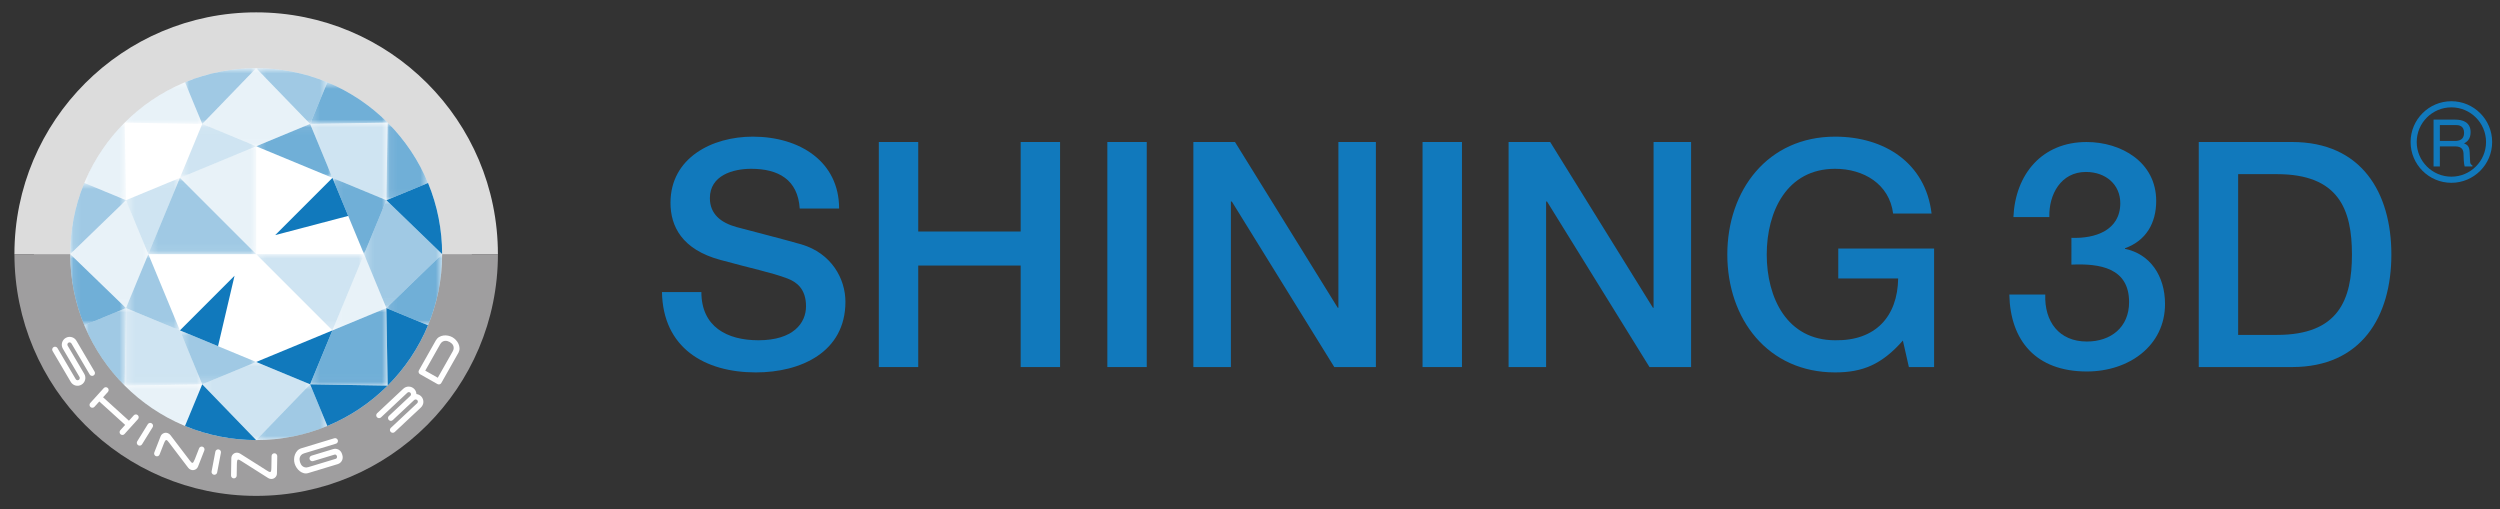 <svg width="324" height="66" viewBox="0 0 324 66" fill="none" xmlns="http://www.w3.org/2000/svg">
<rect x="0" y="0" width="324" height="66" fill="#333333" stroke="none"/>
<path d="M61.147 32.989C61.147 48.661 48.443 61.363 32.773 61.363C17.102 61.363 4.399 48.661 4.399 32.989C4.399 17.318 17.102 4.615 32.773 4.615C48.443 4.615 61.147 17.318 61.147 32.989Z" fill="white"/>
<path d="M57.301 32.932C57.301 19.621 46.51 8.831 33.201 8.831C19.892 8.831 9.1 19.621 9.1 32.932H1.869C1.869 15.63 15.895 1.602 33.199 1.602C50.502 1.602 64.528 15.63 64.528 32.932H57.301Z" fill="#DCDCDC"/>
<path d="M64.531 32.934C64.531 50.236 50.505 64.266 33.201 64.266C15.897 64.266 1.871 50.236 1.871 32.934H9.102C9.102 46.243 19.892 57.033 33.201 57.033C46.514 57.033 57.302 46.243 57.302 32.934H64.531Z" fill="#9F9E9F"/>
<g opacity="0.1">
<mask id="mask0_2_31" style="mask-type:luminance" maskUnits="userSpaceOnUse" x="16" y="10" width="11" height="7">
<path d="M26.211 10.663H16.157V16.06H26.211V10.663Z" fill="white"/>
</mask>
<g mask="url(#mask0_2_31)">
<path d="M16.157 15.893C18.379 13.674 21.028 11.884 23.974 10.663L26.211 16.061L16.157 15.893Z" fill="#1179BC"/>
</g>
</g>
<g opacity="0.4">
<mask id="mask1_2_31" style="mask-type:luminance" maskUnits="userSpaceOnUse" x="9" y="23" width="8" height="10">
<path d="M16.325 23.708H9.1V32.936H16.325V23.708Z" fill="white"/>
</mask>
<g mask="url(#mask1_2_31)">
<path d="M9.1 32.934C9.1 29.794 9.709 26.655 10.928 23.708L16.327 25.944L9.1 32.934Z" fill="#1179BC"/>
</g>
</g>
<g opacity="0.4">
<mask id="mask2_2_31" style="mask-type:luminance" maskUnits="userSpaceOnUse" x="10" y="39" width="7" height="11">
<path d="M16.325 39.924H10.928V49.976H16.325V39.924Z" fill="white"/>
</mask>
<g mask="url(#mask2_2_31)">
<path d="M16.157 49.976C13.938 47.756 12.148 45.105 10.927 42.158L16.327 39.922L16.157 49.976Z" fill="#1179BC"/>
</g>
</g>
<path d="M33.199 57.035C30.061 57.035 26.921 56.426 23.974 55.207L26.209 49.808L33.199 57.035Z" fill="#1179BC"/>
<path d="M50.242 49.976C48.022 52.196 45.37 53.985 42.423 55.207L40.189 49.808L50.242 49.976Z" fill="#1179BC"/>
<g opacity="0.6">
<mask id="mask3_2_31" style="mask-type:luminance" maskUnits="userSpaceOnUse" x="50" y="32" width="8" height="11">
<path d="M57.301 32.936H50.075V42.161H57.301V32.936Z" fill="white"/>
</mask>
<g mask="url(#mask3_2_31)">
<path d="M57.301 32.934C57.301 36.072 56.692 39.212 55.474 42.16L50.073 39.924L57.301 32.934Z" fill="#1179BC"/>
</g>
</g>
<g opacity="0.6">
<mask id="mask4_2_31" style="mask-type:luminance" maskUnits="userSpaceOnUse" x="50" y="15" width="6" height="11">
<path d="M55.474 15.893H50.075V25.946H55.474V15.893Z" fill="white"/>
</mask>
<g mask="url(#mask4_2_31)">
<path d="M50.242 15.893C52.461 18.113 54.251 20.765 55.472 23.712L50.073 25.946L50.242 15.893Z" fill="#1179BC"/>
</g>
</g>
<g opacity="0.4">
<mask id="mask5_2_31" style="mask-type:luminance" maskUnits="userSpaceOnUse" x="33" y="8" width="10" height="9">
<path d="M42.425 8.834H33.199V16.06H42.425V8.834Z" fill="white"/>
</mask>
<g mask="url(#mask5_2_31)">
<path d="M33.199 8.834L40.189 16.062L42.425 10.663C39.478 9.442 36.341 8.834 33.199 8.834Z" fill="#1179BC"/>
</g>
</g>
<g opacity="0.1">
<mask id="mask6_2_31" style="mask-type:luminance" maskUnits="userSpaceOnUse" x="26" y="8" width="15" height="11">
<path d="M40.189 8.834H26.211V18.957H40.189V8.834Z" fill="white"/>
</mask>
<g mask="url(#mask6_2_31)">
<path d="M33.199 8.834L26.211 16.062L33.199 18.956L40.191 16.062L33.199 8.834Z" fill="#1179BC"/>
</g>
</g>
<g opacity="0.1">
<mask id="mask7_2_31" style="mask-type:luminance" maskUnits="userSpaceOnUse" x="9" y="25" width="11" height="15">
<path d="M19.223 25.944H9.1V39.924H19.223V25.944Z" fill="white"/>
</mask>
<g mask="url(#mask7_2_31)">
<path d="M9.1 32.934L16.327 39.922L19.221 32.934L16.327 25.944L9.1 32.934Z" fill="#1179BC"/>
</g>
</g>
<g opacity="0.2">
<mask id="mask8_2_31" style="mask-type:luminance" maskUnits="userSpaceOnUse" x="16" y="39" width="11" height="11">
<path d="M26.209 39.924H16.157V49.976H26.209V39.924Z" fill="white"/>
</mask>
<g mask="url(#mask8_2_31)">
<path d="M16.157 49.976L26.211 49.806L23.314 42.82L16.327 39.922L16.157 49.976Z" fill="#1179BC"/>
</g>
</g>
<g opacity="0.2">
<mask id="mask9_2_31" style="mask-type:luminance" maskUnits="userSpaceOnUse" x="26" y="46" width="15" height="12">
<path d="M40.188 46.914H26.209V57.035H40.188V46.914Z" fill="white"/>
</mask>
<g mask="url(#mask9_2_31)">
<path d="M33.199 57.037L40.189 49.808L33.199 46.912L26.209 49.81L33.199 57.037Z" fill="#1179BC"/>
</g>
</g>
<g opacity="0.6">
<mask id="mask10_2_31" style="mask-type:luminance" maskUnits="userSpaceOnUse" x="40" y="39" width="11" height="11">
<path d="M50.243 39.924H40.191V49.976H50.243V39.924Z" fill="white"/>
</mask>
<g mask="url(#mask10_2_31)">
<path d="M50.242 49.976L50.073 39.924L43.085 42.82L40.191 49.808L50.242 49.976Z" fill="#1179BC"/>
</g>
</g>
<g opacity="0.4">
<mask id="mask11_2_31" style="mask-type:luminance" maskUnits="userSpaceOnUse" x="47" y="25" width="11" height="15">
<path d="M57.301 25.946H47.179V39.926H57.301V25.946Z" fill="white"/>
</mask>
<g mask="url(#mask11_2_31)">
<path d="M57.301 32.934L50.073 25.946L47.179 32.934L50.073 39.924L57.301 32.934Z" fill="#1179BC"/>
</g>
</g>
<g opacity="0.2">
<mask id="mask12_2_31" style="mask-type:luminance" maskUnits="userSpaceOnUse" x="40" y="15" width="11" height="11">
<path d="M50.243 15.893H40.191V25.946H50.243V15.893Z" fill="white"/>
</mask>
<g mask="url(#mask12_2_31)">
<path d="M50.242 15.893L40.191 16.062L43.085 23.05L50.075 25.944L50.242 15.893Z" fill="#1179BC"/>
</g>
</g>
<g opacity="0.2">
<mask id="mask13_2_31" style="mask-type:luminance" maskUnits="userSpaceOnUse" x="23" y="16" width="11" height="8">
<path d="M33.199 16.06H23.315V23.05H33.199V16.06Z" fill="white"/>
</mask>
<g mask="url(#mask13_2_31)">
<path d="M26.211 16.06L23.317 23.05L33.199 18.956L26.211 16.06Z" fill="#1179BC"/>
</g>
</g>
<g opacity="0.2">
<mask id="mask14_2_31" style="mask-type:luminance" maskUnits="userSpaceOnUse" x="16" y="23" width="8" height="10">
<path d="M23.315 23.05H16.325V32.936H23.315V23.05Z" fill="white"/>
</mask>
<g mask="url(#mask14_2_31)">
<path d="M16.325 25.944L19.223 32.934L23.315 23.05L16.325 25.944Z" fill="#1179BC"/>
</g>
</g>
<g opacity="0.4">
<mask id="mask15_2_31" style="mask-type:luminance" maskUnits="userSpaceOnUse" x="16" y="32" width="8" height="11">
<path d="M23.315 32.936H16.325V42.82H23.315V32.936Z" fill="white"/>
</mask>
<g mask="url(#mask15_2_31)">
<path d="M16.325 39.924L23.315 42.82L19.223 32.934L16.325 39.924Z" fill="#1179BC"/>
</g>
</g>
<g opacity="0.4">
<mask id="mask16_2_31" style="mask-type:luminance" maskUnits="userSpaceOnUse" x="23" y="42" width="11" height="8">
<path d="M33.199 42.82H23.315V49.808H33.199V42.82Z" fill="white"/>
</mask>
<g mask="url(#mask16_2_31)">
<path d="M26.209 49.808L33.199 46.912L23.315 42.82L26.209 49.808Z" fill="#1179BC"/>
</g>
</g>
<path d="M40.189 49.808L43.083 42.82L33.199 46.912L40.189 49.808Z" fill="#1179BC"/>
<g opacity="0.1">
<mask id="mask17_2_31" style="mask-type:luminance" maskUnits="userSpaceOnUse" x="43" y="32" width="8" height="11">
<path d="M50.073 32.936H43.085V42.82H50.073V32.936Z" fill="white"/>
</mask>
<g mask="url(#mask17_2_31)">
<path d="M50.073 39.926L47.179 32.934L43.085 42.818L50.073 39.926Z" fill="#1179BC"/>
</g>
</g>
<g opacity="0.6">
<mask id="mask18_2_31" style="mask-type:luminance" maskUnits="userSpaceOnUse" x="43" y="23" width="8" height="10">
<path d="M50.073 23.05H43.085V32.936H50.073V23.05Z" fill="white"/>
</mask>
<g mask="url(#mask18_2_31)">
<path d="M50.075 25.946L43.083 23.05L47.179 32.934L50.075 25.946Z" fill="#1179BC"/>
</g>
</g>
<g opacity="0.6">
<mask id="mask19_2_31" style="mask-type:luminance" maskUnits="userSpaceOnUse" x="33" y="16" width="11" height="8">
<path d="M43.085 16.06H33.199V23.05H43.085V16.06Z" fill="white"/>
</mask>
<g mask="url(#mask19_2_31)">
<path d="M40.191 16.06L33.199 18.956L43.083 23.05L40.191 16.06Z" fill="#1179BC"/>
</g>
</g>
<g opacity="0.4">
<mask id="mask20_2_31" style="mask-type:luminance" maskUnits="userSpaceOnUse" x="23" y="8" width="11" height="9">
<path d="M33.199 8.834H23.976V16.062H33.199V8.834Z" fill="white"/>
</mask>
<g mask="url(#mask20_2_31)">
<path d="M26.211 16.062L23.976 10.663C26.921 9.443 30.061 8.834 33.199 8.834L26.211 16.062Z" fill="#1179BC"/>
</g>
</g>
<g opacity="0.1">
<mask id="mask21_2_31" style="mask-type:luminance" maskUnits="userSpaceOnUse" x="10" y="15" width="7" height="11">
<path d="M16.327 15.893H10.928V25.946H16.327V15.893Z" fill="white"/>
</mask>
<g mask="url(#mask21_2_31)">
<path d="M16.327 25.946L10.928 23.71C12.148 20.765 13.938 18.113 16.159 15.893L16.327 25.946Z" fill="#1179BC"/>
</g>
</g>
<g opacity="0.6">
<mask id="mask22_2_31" style="mask-type:luminance" maskUnits="userSpaceOnUse" x="9" y="32" width="8" height="11">
<path d="M16.327 32.936H9.1V42.159H16.327V32.936Z" fill="white"/>
</mask>
<g mask="url(#mask22_2_31)">
<path d="M16.327 39.924L10.928 42.161C9.709 39.214 9.1 36.074 9.1 32.936L16.327 39.924Z" fill="#1179BC"/>
</g>
</g>
<g opacity="0.1">
<mask id="mask23_2_31" style="mask-type:luminance" maskUnits="userSpaceOnUse" x="16" y="49" width="11" height="7">
<path d="M26.209 49.806H16.157V55.207H26.209V49.806Z" fill="white"/>
</mask>
<g mask="url(#mask23_2_31)">
<path d="M26.209 49.808L23.974 55.207C21.028 53.985 18.379 52.197 16.157 49.978L26.209 49.808Z" fill="#1179BC"/>
</g>
</g>
<g opacity="0.4">
<mask id="mask24_2_31" style="mask-type:luminance" maskUnits="userSpaceOnUse" x="33" y="49" width="10" height="9">
<path d="M42.425 49.808H33.199V57.035H42.425V49.808Z" fill="white"/>
</mask>
<g mask="url(#mask24_2_31)">
<path d="M40.189 49.808L42.427 55.207C39.48 56.426 36.341 57.037 33.201 57.037L40.189 49.808Z" fill="#1179BC"/>
</g>
</g>
<path d="M50.073 39.924L55.472 42.159C54.252 45.105 52.463 47.756 50.243 49.976L50.073 39.924Z" fill="#1179BC"/>
<path d="M50.073 25.946L55.474 23.71C56.692 26.655 57.301 29.796 57.301 32.934L50.073 25.946Z" fill="#1179BC"/>
<g opacity="0.6">
<mask id="mask25_2_31" style="mask-type:luminance" maskUnits="userSpaceOnUse" x="40" y="10" width="11" height="7">
<path d="M50.243 10.663H40.191V16.061H50.243V10.663Z" fill="white"/>
</mask>
<g mask="url(#mask25_2_31)">
<path d="M40.191 16.061L42.427 10.663C45.372 11.884 48.022 13.672 50.243 15.892L40.191 16.061Z" fill="#1179BC"/>
</g>
</g>
<g opacity="0.2">
<mask id="mask26_2_31" style="mask-type:luminance" maskUnits="userSpaceOnUse" x="33" y="32" width="15" height="11">
<path d="M47.178 32.934H33.199V42.82H47.178V32.934Z" fill="white"/>
</mask>
<g mask="url(#mask26_2_31)">
<path d="M33.199 32.934H47.179L43.083 42.818L33.199 32.934Z" fill="#1179BC"/>
</g>
</g>
<g opacity="0.4">
<mask id="mask27_2_31" style="mask-type:luminance" maskUnits="userSpaceOnUse" x="19" y="23" width="15" height="10">
<path d="M33.199 23.05H19.223V32.936H33.199V23.05Z" fill="white"/>
</mask>
<g mask="url(#mask27_2_31)">
<path d="M33.199 32.934H19.221L23.315 23.05L33.199 32.934Z" fill="#1179BC"/>
</g>
</g>
<g opacity="0.1">
<mask id="mask28_2_31" style="mask-type:luminance" maskUnits="userSpaceOnUse" x="23" y="18" width="11" height="15">
<path d="M33.199 18.957H23.315V32.936H33.199V18.957Z" fill="white"/>
</mask>
<g mask="url(#mask28_2_31)">
<path d="M33.199 32.934L23.315 23.052L33.199 18.956V32.934Z" fill="#1179BC"/>
</g>
</g>
<path d="M35.663 30.47L45.128 27.981L43.085 23.05L35.663 30.47Z" fill="#1179BC"/>
<path d="M28.257 44.866L30.397 35.734L23.315 42.82L28.257 44.866Z" fill="#1179BC"/>
<path d="M8.015 44.807C7.999 44.675 8.008 44.545 8.041 44.42C8.073 44.292 8.13 44.177 8.208 44.069C8.286 43.959 8.387 43.869 8.51 43.798C8.634 43.726 8.762 43.682 8.895 43.664C9.027 43.648 9.157 43.657 9.282 43.691C9.408 43.722 9.526 43.777 9.633 43.857C9.742 43.935 9.831 44.034 9.904 44.158L12.258 48.162C12.309 48.248 12.323 48.342 12.297 48.44C12.272 48.539 12.213 48.611 12.127 48.664C12.038 48.716 11.946 48.73 11.847 48.703C11.75 48.678 11.674 48.622 11.624 48.533L9.261 44.517C9.224 44.452 9.165 44.407 9.088 44.384C9.011 44.36 8.939 44.37 8.87 44.411C8.804 44.45 8.762 44.508 8.742 44.586C8.723 44.666 8.733 44.738 8.774 44.806L10.919 48.452C10.992 48.574 11.036 48.703 11.054 48.84C11.072 48.974 11.065 49.105 11.029 49.231C10.997 49.356 10.941 49.473 10.859 49.583C10.78 49.693 10.677 49.783 10.555 49.856C10.431 49.928 10.3 49.971 10.171 49.988C10.038 50.004 9.909 49.995 9.781 49.964C9.657 49.932 9.539 49.873 9.434 49.79C9.325 49.711 9.236 49.606 9.164 49.484L6.813 45.487C6.762 45.399 6.747 45.307 6.776 45.209C6.801 45.11 6.857 45.036 6.946 44.984C7.032 44.933 7.126 44.919 7.224 44.946C7.321 44.97 7.395 45.027 7.448 45.115L9.815 49.139C9.852 49.204 9.909 49.247 9.985 49.27C10.059 49.289 10.128 49.28 10.196 49.243C10.265 49.201 10.309 49.142 10.33 49.064C10.35 48.988 10.341 48.917 10.3 48.852L8.148 45.19C8.075 45.068 8.033 44.94 8.015 44.807Z" fill="white"/>
<path d="M15.883 56.373C15.78 56.378 15.693 56.346 15.619 56.278C15.543 56.21 15.504 56.125 15.499 56.024C15.493 55.923 15.525 55.835 15.594 55.759L16.221 55.067L12.868 52.031L12.242 52.723C12.175 52.799 12.088 52.84 11.989 52.843C11.888 52.849 11.799 52.819 11.723 52.75C11.647 52.681 11.608 52.596 11.604 52.495C11.596 52.394 11.627 52.305 11.697 52.231L13.444 50.302C13.511 50.226 13.596 50.185 13.697 50.181C13.799 50.176 13.886 50.208 13.96 50.275C14.038 50.344 14.074 50.429 14.079 50.53C14.088 50.631 14.053 50.719 13.985 50.794L13.359 51.488L16.711 54.523L17.338 53.83C17.405 53.755 17.49 53.716 17.593 53.709C17.692 53.704 17.78 53.736 17.856 53.805C17.933 53.872 17.971 53.957 17.975 54.058C17.98 54.16 17.948 54.249 17.879 54.323L16.134 56.253C16.069 56.327 15.984 56.37 15.883 56.373Z" fill="white"/>
<path d="M18.182 57.747C18.083 57.77 17.991 57.754 17.904 57.701C17.817 57.646 17.763 57.57 17.74 57.472C17.717 57.375 17.733 57.281 17.786 57.194L19.154 54.982C19.207 54.895 19.283 54.84 19.382 54.815C19.481 54.794 19.572 54.81 19.658 54.863C19.747 54.916 19.802 54.992 19.825 55.092C19.848 55.191 19.832 55.281 19.779 55.369L18.41 57.58C18.357 57.669 18.281 57.724 18.182 57.747Z" fill="white"/>
<path d="M25.992 57.904C26.084 57.865 26.176 57.862 26.273 57.899C26.367 57.938 26.434 58.002 26.473 58.093C26.516 58.186 26.516 58.279 26.482 58.375L25.671 60.45C25.597 60.644 25.468 60.782 25.284 60.865C25.101 60.947 24.912 60.95 24.719 60.874C24.654 60.849 24.59 60.814 24.535 60.77C24.477 60.726 24.43 60.676 24.39 60.623L21.903 57.354C21.835 57.267 21.775 57.196 21.728 57.141C21.68 57.088 21.637 57.053 21.598 57.039C21.527 57.01 21.466 57.039 21.413 57.122C21.358 57.203 21.297 57.331 21.23 57.502L20.681 58.906C20.644 59.002 20.581 59.069 20.488 59.11C20.395 59.15 20.303 59.152 20.205 59.115C20.111 59.078 20.044 59.014 20.005 58.922C19.965 58.828 19.961 58.736 19.998 58.641L20.807 56.566C20.883 56.37 21.012 56.231 21.195 56.15C21.379 56.067 21.568 56.063 21.761 56.141C21.825 56.166 21.889 56.203 21.945 56.246C22.004 56.29 22.052 56.338 22.09 56.392L24.579 59.662C24.648 59.748 24.703 59.819 24.754 59.873C24.8 59.927 24.845 59.963 24.882 59.975C24.954 60.005 25.016 59.977 25.068 59.894C25.122 59.81 25.183 59.685 25.252 59.513L25.8 58.108C25.834 58.014 25.898 57.945 25.992 57.904Z" fill="white"/>
<path d="M27.99 61.467C27.905 61.522 27.815 61.542 27.714 61.522C27.615 61.505 27.535 61.453 27.479 61.368C27.422 61.285 27.402 61.193 27.424 61.094L27.91 58.538C27.93 58.437 27.981 58.359 28.064 58.302C28.148 58.246 28.24 58.226 28.34 58.246C28.44 58.264 28.519 58.317 28.576 58.4C28.631 58.483 28.65 58.575 28.631 58.676L28.144 61.23C28.126 61.331 28.073 61.409 27.99 61.467Z" fill="white"/>
<path d="M35.306 58.848C35.378 58.777 35.467 58.743 35.568 58.745C35.669 58.747 35.755 58.782 35.826 58.856C35.897 58.929 35.932 59.018 35.931 59.117L35.893 61.345C35.89 61.554 35.817 61.729 35.674 61.869C35.531 62.009 35.355 62.078 35.146 62.075C35.076 62.073 35.005 62.062 34.936 62.041C34.867 62.02 34.808 61.989 34.752 61.954L31.284 59.756C31.187 59.697 31.104 59.651 31.043 59.616C30.981 59.582 30.928 59.565 30.886 59.565C30.808 59.563 30.762 59.612 30.737 59.708C30.718 59.803 30.703 59.945 30.7 60.129L30.675 61.636C30.674 61.738 30.638 61.823 30.564 61.894C30.489 61.965 30.403 61.998 30.303 61.997C30.199 61.995 30.114 61.958 30.045 61.885C29.974 61.812 29.941 61.724 29.942 61.623L29.978 59.396C29.981 59.188 30.054 59.012 30.197 58.872C30.341 58.733 30.516 58.663 30.725 58.665C30.796 58.667 30.866 58.679 30.935 58.701C31.003 58.722 31.065 58.752 31.119 58.788L34.591 60.986C34.686 61.044 34.766 61.09 34.828 61.124C34.892 61.159 34.943 61.175 34.984 61.177C35.061 61.179 35.111 61.131 35.132 61.034C35.155 60.938 35.169 60.797 35.171 60.614L35.196 59.106C35.196 59.002 35.233 58.918 35.306 58.848Z" fill="white"/>
<path d="M40.126 59.513C40.094 59.416 40.106 59.324 40.154 59.233C40.2 59.145 40.273 59.085 40.37 59.055L43.175 58.203C43.298 58.168 43.42 58.156 43.54 58.168C43.662 58.184 43.776 58.219 43.882 58.274C43.984 58.331 44.075 58.407 44.153 58.504C44.23 58.6 44.287 58.71 44.326 58.832L44.374 58.993C44.411 59.113 44.422 59.237 44.411 59.361C44.402 59.483 44.368 59.598 44.312 59.701C44.255 59.809 44.181 59.899 44.087 59.979C43.993 60.057 43.885 60.115 43.763 60.152L39.947 61.31C39.749 61.37 39.556 61.375 39.372 61.324C39.184 61.274 39.014 61.189 38.858 61.069C38.701 60.949 38.564 60.804 38.448 60.63C38.333 60.457 38.246 60.281 38.191 60.099C38.134 59.915 38.108 59.717 38.113 59.513C38.117 59.306 38.152 59.108 38.225 58.918C38.297 58.729 38.4 58.559 38.534 58.412C38.671 58.264 38.846 58.159 39.055 58.095L43.322 56.8C43.422 56.77 43.514 56.778 43.602 56.826C43.692 56.874 43.751 56.947 43.781 57.044C43.813 57.143 43.804 57.235 43.754 57.324C43.706 57.414 43.634 57.474 43.536 57.502L39.428 58.748C39.258 58.8 39.129 58.872 39.042 58.966C38.956 59.058 38.895 59.157 38.862 59.264C38.825 59.37 38.816 59.48 38.825 59.591C38.834 59.703 38.855 59.803 38.88 59.89C38.906 59.98 38.947 60.072 39 60.17C39.053 60.269 39.124 60.352 39.212 60.421C39.301 60.492 39.403 60.542 39.529 60.57C39.65 60.6 39.798 60.588 39.972 60.535L43.522 59.458C43.581 59.439 43.625 59.398 43.655 59.329C43.685 59.262 43.689 59.191 43.666 59.117C43.645 59.046 43.604 58.987 43.547 58.947C43.489 58.906 43.429 58.895 43.359 58.917L40.584 59.757C40.487 59.788 40.393 59.779 40.304 59.731C40.216 59.681 40.157 59.612 40.126 59.513Z" fill="white"/>
<path d="M50.385 54.428C50.316 54.353 50.282 54.267 50.286 54.166C50.289 54.063 50.328 53.98 50.403 53.909L53.176 51.309C53.231 51.256 53.261 51.19 53.265 51.111C53.268 51.033 53.24 50.962 53.185 50.904C53.134 50.849 53.068 50.819 52.99 50.819C52.913 50.819 52.847 50.843 52.791 50.897L49.378 54.093C49.303 54.162 49.215 54.196 49.116 54.192C49.017 54.189 48.932 54.15 48.859 54.076C48.79 54.001 48.755 53.913 48.758 53.812C48.762 53.711 48.801 53.626 48.875 53.555L52.259 50.387C52.364 50.289 52.479 50.215 52.603 50.167C52.728 50.12 52.858 50.098 52.989 50.102C53.116 50.105 53.245 50.134 53.367 50.187C53.488 50.24 53.601 50.318 53.699 50.422C53.787 50.516 53.851 50.619 53.897 50.73C53.941 50.842 53.966 50.955 53.969 51.07C54.221 51.1 54.429 51.205 54.598 51.383C54.697 51.488 54.766 51.603 54.808 51.728C54.854 51.854 54.874 51.982 54.87 52.111C54.867 52.242 54.837 52.367 54.778 52.491C54.722 52.614 54.642 52.725 54.538 52.821L51.155 55.991C51.079 56.062 50.992 56.093 50.891 56.09C50.788 56.088 50.705 56.049 50.635 55.975C50.564 55.901 50.528 55.812 50.532 55.711C50.537 55.61 50.574 55.525 50.649 55.454L54.063 52.26C54.118 52.208 54.15 52.141 54.153 52.065C54.159 51.987 54.132 51.92 54.083 51.865C54.026 51.805 53.959 51.775 53.879 51.771C53.799 51.769 53.734 51.792 53.675 51.845L50.9 54.446C50.826 54.516 50.739 54.548 50.64 54.545C50.541 54.541 50.454 54.502 50.385 54.428Z" fill="white"/>
<path d="M58.633 43.706C58.798 43.8 58.949 43.921 59.087 44.069C59.226 44.218 59.336 44.381 59.418 44.56C59.499 44.738 59.543 44.922 59.554 45.117C59.565 45.31 59.524 45.499 59.428 45.687L57.194 49.636C57.145 49.726 57.071 49.783 56.973 49.81C56.877 49.838 56.785 49.825 56.695 49.776L54.433 48.494C54.341 48.445 54.284 48.37 54.258 48.273C54.23 48.178 54.24 48.084 54.293 47.995L56.486 44.112C56.598 43.921 56.738 43.775 56.911 43.675C57.088 43.574 57.272 43.508 57.472 43.482C57.672 43.455 57.874 43.462 58.076 43.503C58.279 43.544 58.464 43.611 58.633 43.706ZM55.113 48.036L56.736 48.955L58.674 45.531C58.759 45.381 58.802 45.241 58.8 45.112C58.8 44.983 58.775 44.868 58.727 44.768C58.679 44.666 58.612 44.579 58.529 44.505C58.444 44.43 58.361 44.372 58.283 44.326C58.203 44.282 58.109 44.241 58.002 44.207C57.895 44.174 57.787 44.163 57.674 44.172C57.562 44.182 57.453 44.221 57.341 44.287C57.23 44.352 57.132 44.462 57.046 44.613L55.113 48.036Z" fill="white"/>
<path d="M317.699 23.691C314.783 23.691 312.413 21.319 312.413 18.405C312.413 15.49 314.783 13.118 317.699 13.118C320.612 13.118 322.984 15.49 322.984 18.405C322.984 21.317 320.612 23.691 317.699 23.691ZM317.699 13.913C315.222 13.913 313.206 15.927 313.206 18.405C313.206 20.881 315.222 22.896 317.699 22.896C320.173 22.896 322.191 20.881 322.191 18.405C322.191 15.927 320.173 13.913 317.699 13.913Z" fill="#1179BC"/>
<path d="M316.208 21.573H315.389V15.504H318.196C319.192 15.504 320.191 15.851 320.191 17.136C320.191 18.032 319.734 18.361 319.345 18.589C319.69 18.733 320.039 18.887 320.07 19.733L320.122 20.832C320.129 21.17 320.171 21.297 320.426 21.441V21.575H319.419C319.304 21.204 319.277 20.283 319.277 20.055C319.277 19.556 319.175 18.971 318.196 18.971H316.208V21.573ZM316.208 18.269H318.111C318.711 18.269 319.345 18.117 319.345 17.221C319.345 16.281 318.66 16.205 318.254 16.205H316.208V18.269Z" fill="#1179BC"/>
<path d="M90.898 37.848C90.898 42.342 94.207 44.098 98.293 44.098C102.786 44.098 104.46 41.892 104.46 39.687C104.46 37.439 103.236 36.541 102.051 36.092C100.009 35.315 97.354 34.784 93.35 33.681C88.367 32.332 86.896 29.311 86.896 26.287C86.896 20.446 92.288 17.709 97.557 17.709C103.643 17.709 108.749 20.936 108.749 27.024H103.643C103.398 23.264 100.865 21.876 97.352 21.876C94.984 21.876 92.001 22.733 92.001 25.675C92.001 27.718 93.389 28.861 95.472 29.433C95.922 29.555 102.375 31.229 103.887 31.679C107.73 32.824 109.567 36.092 109.567 39.113C109.567 45.65 103.767 48.264 97.964 48.264C91.307 48.264 85.915 45.077 85.792 37.848H90.898Z" fill="#1179BC"/>
<path d="M113.895 18.403H119.003V30.004H132.279V18.403H137.385V47.571H132.279V34.415H119.003V47.571H113.895V18.403Z" fill="#1179BC"/>
<path d="M148.618 18.403H143.513V47.571H148.618V18.403Z" fill="#1179BC"/>
<path d="M154.661 18.403H160.055L173.374 39.89H173.456V18.403H178.316V47.571H172.923L159.648 26.123H159.525V47.571H154.661V18.403Z" fill="#1179BC"/>
<path d="M189.47 18.403H184.361V47.571H189.47V18.403Z" fill="#1179BC"/>
<path d="M195.513 18.403H200.904L214.222 39.89H214.304V18.403H219.166V47.571H213.773L200.497 26.123H200.375V47.571H195.513V18.403Z" fill="#1179BC"/>
<path d="M250.659 47.571H247.39L246.614 44.138C243.876 47.243 241.386 48.264 237.833 48.264C229.091 48.264 223.86 41.32 223.86 32.987C223.86 24.654 229.089 17.709 237.833 17.709C244.204 17.709 249.553 21.099 250.332 27.677H245.349C244.86 23.837 241.51 21.876 237.835 21.876C231.585 21.876 228.969 27.39 228.969 32.987C228.969 38.584 231.585 44.098 237.835 44.098C243.062 44.181 245.921 41.035 246.002 36.093H238.24V32.212H250.659V47.571Z" fill="#1179BC"/>
<path d="M268.457 30.822C271.56 30.946 274.789 29.841 274.789 26.328C274.789 23.919 272.907 22.285 270.335 22.285C267.108 22.285 265.513 25.184 265.595 28.128H260.938C261.184 22.57 264.655 18.405 270.417 18.405C274.87 18.405 279.444 20.977 279.444 26.043C279.444 28.903 278.138 31.19 275.399 32.171V32.252C278.628 32.906 280.587 35.725 280.587 39.4C280.587 44.793 275.93 48.144 270.457 48.144C263.841 48.144 260.531 44.138 260.409 38.175H265.066C264.944 41.648 266.822 44.262 270.457 44.262C273.562 44.262 275.93 42.423 275.93 39.156C275.93 34.704 272.132 34.132 268.455 34.295L268.457 30.822Z" fill="#1179BC"/>
<path d="M284.959 18.403H297.051C306.037 18.403 309.921 24.94 309.921 32.987C309.921 41.035 306.039 47.571 297.051 47.571H284.959V18.403ZM290.064 43.404H295.093C303.097 43.404 304.812 38.828 304.812 32.987C304.812 27.146 303.097 22.57 295.093 22.57H290.064V43.404Z" fill="#1179BC"/>
</svg>
